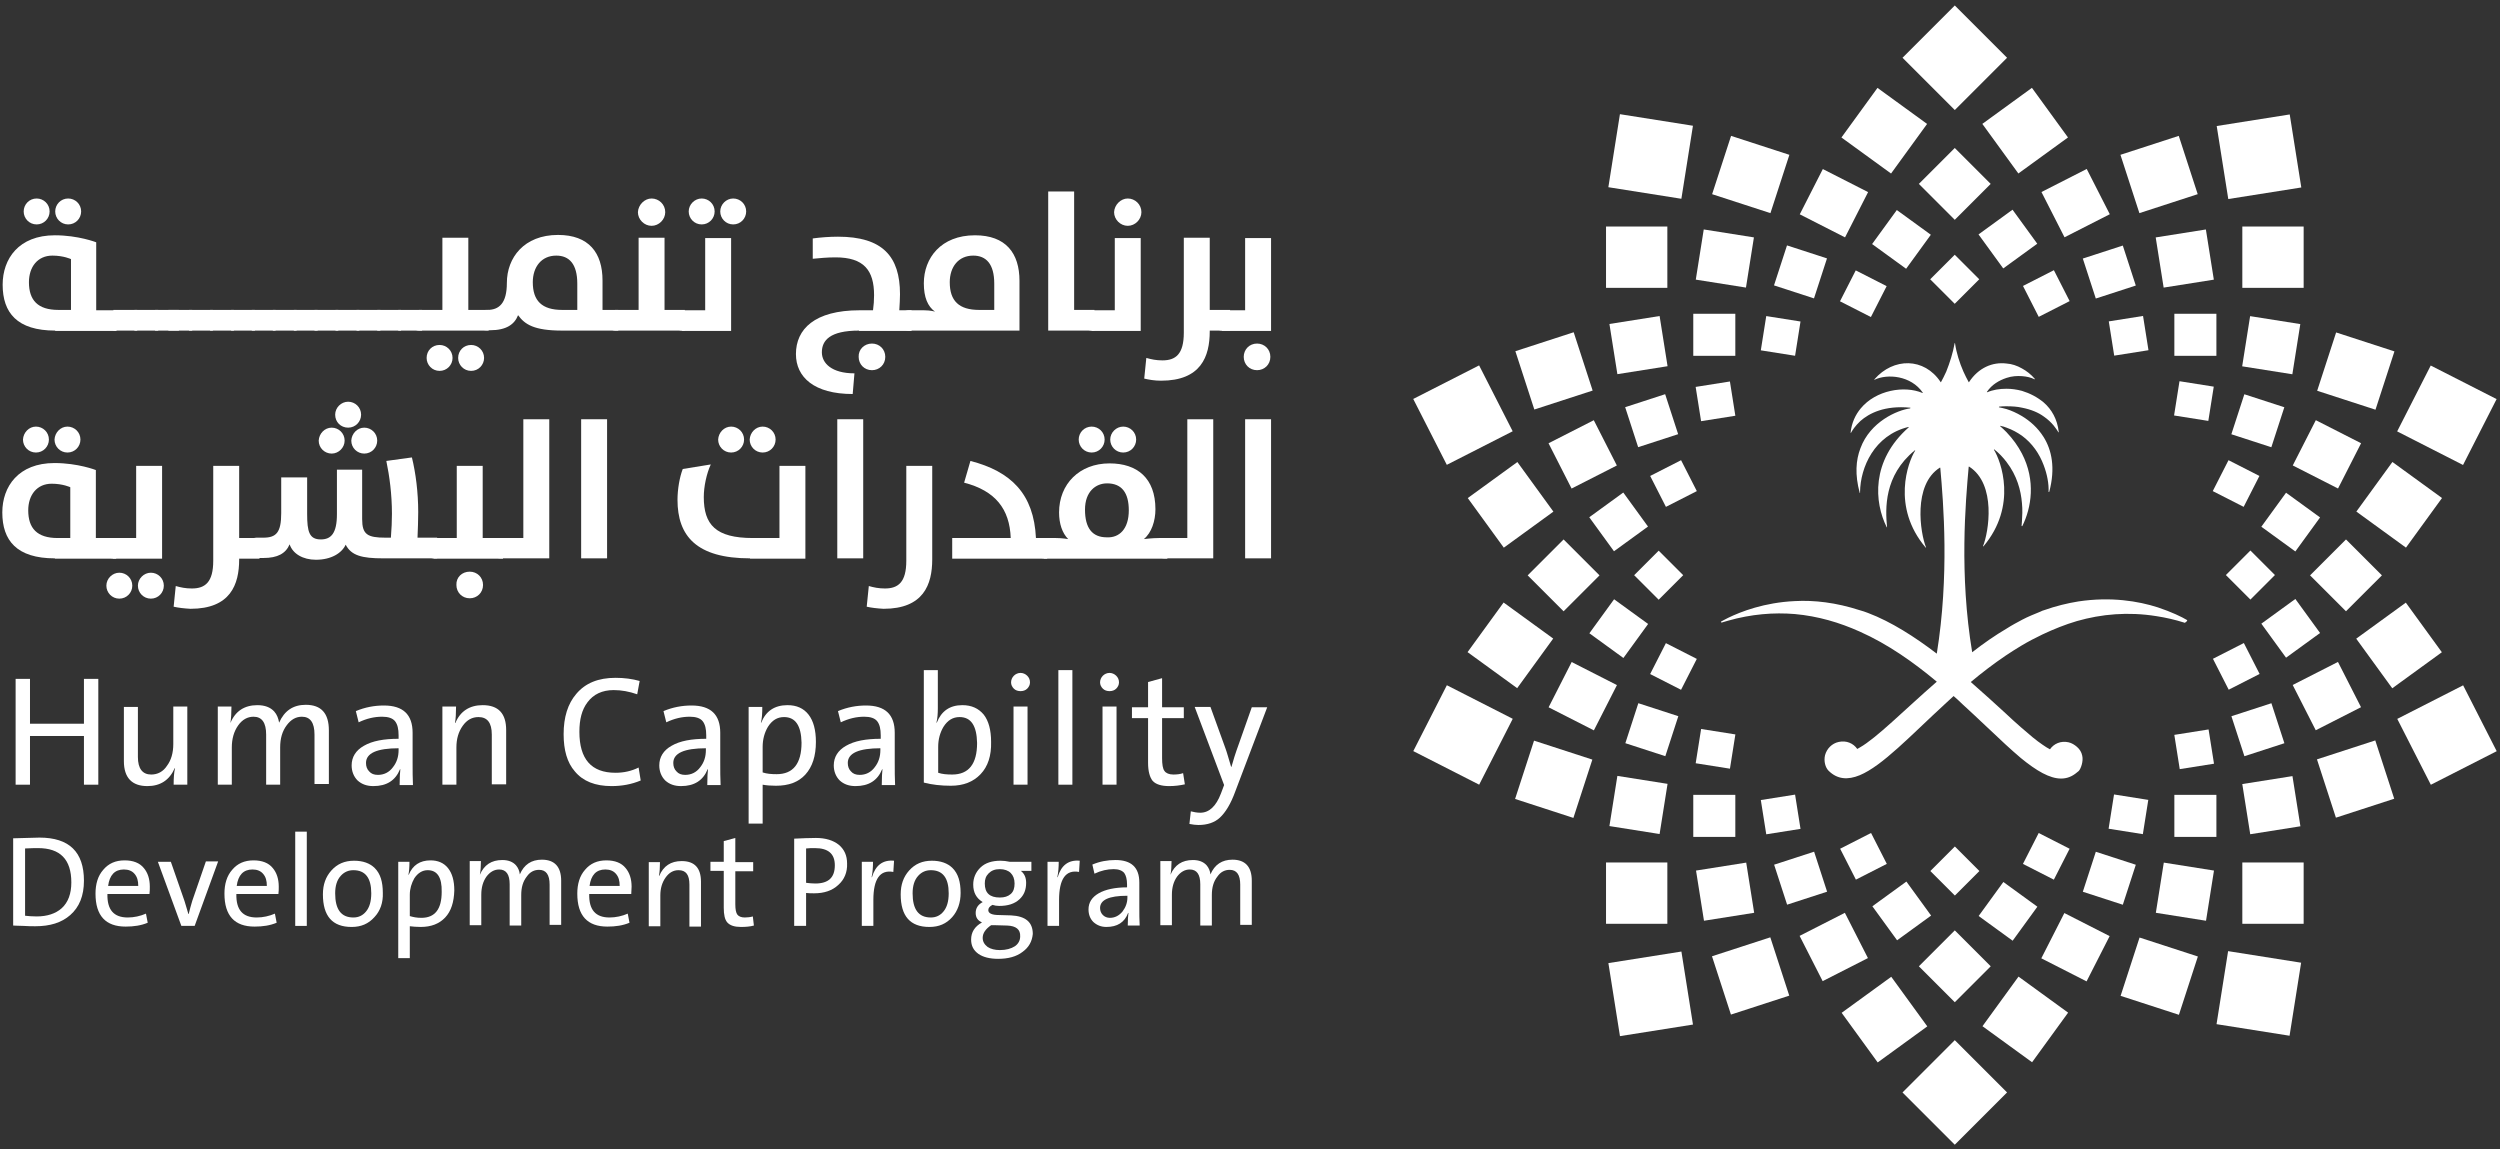 <svg xmlns="http://www.w3.org/2000/svg" width="409" height="188" viewBox="0 0 409 188" fill="none"><rect x="0" y="0" width="409" height="188" fill="#333333" stroke="none"/><path d="M357.788 101.434C356.928 100.918 355.266 100.115 353.03 99.37C349.82 98.338 345.349 97.593 340.018 98.396C338.241 98.682 336.349 99.141 334.4 99.829C334.228 99.886 333.999 99.944 333.827 100.058C332.853 100.459 331.821 100.861 330.846 101.377C329.986 101.835 329.127 102.294 328.324 102.81C326.375 103.956 324.483 105.275 322.649 106.708C320.528 93.982 321.56 82.173 322.076 76.384C322.076 76.326 322.133 76.326 322.133 76.326C326.662 79.192 325.343 87.103 324.426 89.339C324.426 89.396 324.483 89.396 324.483 89.396C330.101 82.746 327.35 75.409 326.203 73.575C326.203 73.517 326.26 73.517 326.26 73.517C327.063 74.148 327.751 74.893 328.267 75.581C329.986 77.817 330.617 80.224 330.789 82.288C330.904 83.377 330.846 84.466 330.789 85.326C330.789 85.555 330.732 85.785 330.732 86.014C330.732 86.071 330.732 86.071 330.789 86.071C330.789 86.071 330.789 86.071 330.846 86.071C332.337 83.09 333.082 78.619 330.789 74.205C330.158 73.001 329.356 71.855 328.267 70.709C327.923 70.365 327.636 70.078 327.235 69.734C327.178 69.677 327.235 69.62 327.292 69.677C327.636 69.734 327.98 69.849 328.267 69.963C329.241 70.307 330.044 70.766 330.789 71.282C332.509 72.543 333.655 74.263 334.343 76.097C334.916 77.587 335.203 79.135 335.146 80.454C335.146 80.511 335.203 80.511 335.26 80.454C336.292 76.556 335.662 73.632 334.343 71.511C333.369 69.963 332.107 68.874 330.789 68.072C329.929 67.556 329.012 67.155 328.267 66.925C327.808 66.811 327.407 66.696 327.063 66.639C327.006 66.639 327.006 66.581 327.063 66.524C327.464 66.467 327.866 66.467 328.267 66.467C329.184 66.467 330.044 66.524 330.789 66.696C332.279 66.983 333.483 67.499 334.343 68.129C335.776 69.104 336.464 70.25 336.751 70.709C336.751 70.766 336.865 70.709 336.808 70.651C336.579 68.588 335.662 66.983 334.343 65.836C333.311 64.976 332.107 64.346 330.789 63.944C329.929 63.715 329.069 63.6 328.267 63.6C327.12 63.6 326.031 63.773 325.114 64.174C325.057 64.174 325.057 64.116 325.057 64.116C325.859 62.913 327.063 62.225 328.267 61.824C329.127 61.537 329.986 61.48 330.789 61.537C331.592 61.594 332.279 61.766 332.853 62.053C332.91 62.053 332.91 61.995 332.91 61.995C332.279 61.25 331.534 60.677 330.789 60.276C329.986 59.817 329.127 59.531 328.267 59.473C325.974 59.187 323.681 60.161 322.133 62.511C322.133 62.511 322.076 62.569 322.076 62.511C321.789 61.995 321.503 61.422 321.216 60.792C320.585 59.359 320.07 57.754 319.84 56.148C319.84 56.091 319.783 56.091 319.783 56.148C319.496 57.754 318.98 59.359 318.407 60.792C318.121 61.422 317.834 61.995 317.547 62.511C317.547 62.569 317.49 62.511 317.49 62.511C314.796 58.441 309.751 58.499 306.656 62.053C306.599 62.11 306.656 62.167 306.713 62.11C308.777 61.136 312.618 61.422 314.567 64.231C314.567 64.288 314.567 64.288 314.509 64.288C311.528 63.027 306.885 63.83 304.42 66.811C303.56 67.842 302.93 69.161 302.758 70.766C302.758 70.823 302.815 70.823 302.815 70.823C302.987 70.479 303.503 69.677 304.363 68.874C305.796 67.613 308.318 66.295 312.503 66.696C312.56 66.696 312.56 66.753 312.503 66.811C310.382 67.097 305.968 68.989 304.363 73.346C303.618 75.294 303.446 77.645 304.248 80.626C304.248 80.683 304.306 80.683 304.306 80.626C304.306 80.568 304.306 80.511 304.306 80.454C304.363 76.498 306.599 71.225 312.216 69.849C312.274 69.849 312.274 69.906 312.274 69.906C306.025 75.409 306.656 82.231 308.662 86.243C308.662 86.3 308.777 86.243 308.72 86.243C308.433 83.205 308.204 77.817 313.248 73.689C313.305 73.632 313.363 73.689 313.305 73.747C312.159 75.581 309.407 82.918 315.025 89.568C315.082 89.625 315.14 89.568 315.082 89.511C314.165 87.218 312.904 79.307 317.375 76.498C317.375 76.498 317.433 76.498 317.433 76.556C317.949 82.345 318.923 94.154 316.859 106.937C313.248 104.185 309.407 101.721 305.624 100.287C305.165 100.115 304.707 99.944 304.248 99.829C300.35 98.568 296.796 98.166 293.644 98.338C288.656 98.568 284.816 100.058 282.695 101.09C282.293 101.319 281.892 101.491 281.606 101.663C281.491 101.721 281.548 101.892 281.72 101.835C282.064 101.721 282.351 101.663 282.695 101.549C286.535 100.459 290.204 100.173 293.644 100.459C297.427 100.803 300.924 101.835 304.248 103.326C308.892 105.389 313.076 108.37 316.859 111.523C311.528 116.166 307 120.752 304.248 122.3C304.134 122.357 303.962 122.472 303.847 122.529C303.216 121.612 302.07 121.096 300.809 121.382C299.72 121.612 298.86 122.472 298.573 123.561C298.344 124.535 298.631 125.567 299.147 126.083C300.58 127.516 302.299 127.631 304.248 126.828C307.974 125.28 312.56 120.351 318.178 115.192C318.636 114.733 319.152 114.332 319.611 113.873C320.07 114.274 320.585 114.733 321.044 115.192C323.624 117.542 325.974 119.835 328.095 121.784C328.955 122.586 329.815 123.331 330.617 124.019C331.878 125.051 333.082 125.911 334.171 126.484C336.349 127.631 338.184 127.745 339.789 126.37C339.903 126.312 339.961 126.198 340.075 126.14C340.419 125.796 340.878 124.535 340.649 123.618C340.534 123.045 340.247 122.586 339.789 122.185C339.388 121.841 338.929 121.554 338.413 121.44C337.152 121.153 336.005 121.669 335.375 122.586C335.031 122.414 334.572 122.128 334.171 121.841C333.139 121.153 331.993 120.179 330.617 118.975C329.815 118.287 328.955 117.484 328.095 116.682C326.375 115.077 324.426 113.357 322.42 111.58C324.197 110.09 326.146 108.599 328.095 107.281C328.955 106.708 329.757 106.192 330.617 105.676C331.764 104.988 332.967 104.357 334.171 103.784C336.005 102.924 337.84 102.179 339.789 101.606C343.801 100.459 348.158 100.058 352.801 100.803C354.292 101.033 355.839 101.377 357.444 101.892C357.788 101.663 357.903 101.491 357.788 101.434Z" fill="white"></path><path d="M319.802 170.171L311.25 178.724L319.802 187.276L328.355 178.724L319.802 170.171Z" fill="white"></path><path d="M250.968 121.169L247.868 130.709L257.408 133.81L260.509 124.27L250.968 121.169Z" fill="white"></path><path d="M278.732 37.537L277.431 45.747L285.64 47.048L286.941 38.838L278.732 37.537Z" fill="white"></path><path d="M383.804 88.251L377.927 94.128L383.804 100.005L389.681 94.128L383.804 88.251Z" fill="white"></path><path d="M378.868 68.742L375.095 76.147L382.501 79.92L386.274 72.514L378.868 68.742Z" fill="white"></path><path d="M285.68 141.123L277.47 142.424L278.771 150.633L286.981 149.333L285.68 141.123Z" fill="white"></path><path d="M360.882 37.541L352.673 38.842L353.973 47.051L362.183 45.751L360.882 37.541Z" fill="white"></path><path d="M301.821 149.337L294.415 153.109L298.188 160.515L305.594 156.742L301.821 149.337Z" fill="white"></path><path d="M319.801 24.209L313.924 30.086L319.801 35.963L325.678 30.086L319.801 24.209Z" fill="white"></path><path d="M310.319 34.362L306.275 39.927L311.84 43.97L315.884 38.405L310.319 34.362Z" fill="white"></path><path d="M327.748 144.293L323.705 149.858L329.27 153.902L333.313 148.337L327.748 144.293Z" fill="white"></path><path d="M272.419 64.49L265.877 66.615L268.002 73.158L274.545 71.032L272.419 64.49Z" fill="white"></path><path d="M371.601 115.048L365.059 117.174L367.185 123.716L373.727 121.591L371.601 115.048Z" fill="white"></path><path d="M264.066 98.039L260.023 103.604L265.588 107.647L269.631 102.082L264.066 98.039Z" fill="white"></path><path d="M402.968 112.118L392.192 117.61L397.684 128.387L408.461 122.895L402.968 112.118Z" fill="white"></path><path d="M275.078 155.672L263.132 157.564L265.025 169.511L276.971 167.618L275.078 155.672Z" fill="white"></path><path d="M374.599 18.723L362.653 20.616L364.546 32.563L376.492 30.67L374.599 18.723Z" fill="white"></path><path d="M245.989 98.573L240.092 106.688L248.208 112.585L254.104 104.469L245.989 98.573Z" fill="white"></path><path d="M298.215 27.657L294.442 35.062L301.848 38.835L305.621 31.429L298.215 27.657Z" fill="white"></path><path d="M260.744 68.747L253.339 72.519L257.111 79.925L264.517 76.153L260.744 68.747Z" fill="white"></path><path d="M319.805 152.209L313.927 158.086L319.805 163.963L325.682 158.086L319.805 152.209Z" fill="white"></path><path d="M367.175 64.501L365.049 71.043L371.592 73.168L373.717 66.626L367.175 64.501Z" fill="white"></path><path d="M283.899 130.038H277.02V136.917H283.899V130.038Z" fill="white"></path><path d="M241.982 59.778L231.205 65.27L236.698 76.047L247.475 70.555L241.982 59.778Z" fill="white"></path><path d="M236.707 112.104L231.214 122.881L241.991 128.373L247.484 117.596L236.707 112.104Z" fill="white"></path><path d="M283.203 22.229L280.103 31.769L289.643 34.869L292.743 25.329L283.203 22.229Z" fill="white"></path><path d="M350.032 153.381L346.931 162.921L356.471 166.022L359.572 156.482L350.032 153.381Z" fill="white"></path><path d="M388.595 121.132L379.055 124.232L382.155 133.772L391.695 130.672L388.595 121.132Z" fill="white"></path><path d="M393.592 98.591L385.476 104.487L391.373 112.603L399.488 106.706L393.592 98.591Z" fill="white"></path><path d="M382.19 54.389L379.089 63.929L388.629 67.029L391.73 57.489L382.19 54.389Z" fill="white"></path><path d="M376.877 37.06H366.845V47.091H376.877V37.06Z" fill="white"></path><path d="M289.621 153.346L280.081 156.446L283.181 165.986L292.721 162.886L289.621 153.346Z" fill="white"></path><path d="M330.229 159.772L324.332 167.888L332.448 173.784L338.344 165.669L330.229 159.772Z" fill="white"></path><path d="M257.125 108.308L253.352 115.714L260.758 119.487L264.531 112.081L257.125 108.308Z" fill="white"></path><path d="M283.899 51.333H277.02V58.212H283.899V51.333Z" fill="white"></path><path d="M265.569 80.579L260.004 84.622L264.047 90.187L269.612 86.144L265.569 80.579Z" fill="white"></path><path d="M347.29 40.172L340.748 42.298L342.873 48.84L349.416 46.715L347.29 40.172Z" fill="white"></path><path d="M329.25 34.306L323.685 38.35L327.729 43.915L333.294 39.871L329.25 34.306Z" fill="white"></path><path d="M361.323 119.336L355.718 120.225L356.606 125.83L362.211 124.942L361.323 119.336Z" fill="white"></path><path d="M368.167 90.065L364.154 94.078L368.167 98.091L372.18 94.078L368.167 90.065Z" fill="white"></path><path d="M397.667 59.8L392.175 70.577L402.952 76.07L408.444 65.293L397.667 59.8Z" fill="white"></path><path d="M376.877 141.101H366.845V151.132H376.877V141.101Z" fill="white"></path><path d="M257.455 54.356L247.915 57.457L251.016 66.997L260.556 63.896L257.455 54.356Z" fill="white"></path><path d="M356.444 22.226L346.904 25.327L350.004 34.867L359.544 31.766L356.444 22.226Z" fill="white"></path><path d="M307.156 14.378L301.259 22.493L309.375 28.39L315.272 20.274L307.156 14.378Z" fill="white"></path><path d="M382.49 108.291L375.084 112.063L378.857 119.469L386.263 115.697L382.49 108.291Z" fill="white"></path><path d="M255.803 88.254L249.926 94.131L255.803 100.008L261.681 94.131L255.803 88.254Z" fill="white"></path><path d="M375.519 97.991L369.954 102.034L373.997 107.599L379.562 103.556L375.519 97.991Z" fill="white"></path><path d="M296.788 139.337L290.246 141.463L292.371 148.005L298.914 145.88L296.788 139.337Z" fill="white"></path><path d="M319.816 138.485L315.803 142.498L319.816 146.511L323.829 142.498L319.816 138.485Z" fill="white"></path><path d="M288.958 51.71L288.069 57.315L293.675 58.204L294.563 52.598L288.958 51.71Z" fill="white"></path><path d="M272.54 105.218L269.963 110.274L275.02 112.851L277.597 107.795L272.54 105.218Z" fill="white"></path><path d="M272.778 37.06H262.746V47.091H272.778V37.06Z" fill="white"></path><path d="M332.424 14.371L324.309 20.268L330.205 28.383L338.321 22.487L332.424 14.371Z" fill="white"></path><path d="M337.73 149.375L333.958 156.781L341.363 160.554L345.136 153.148L337.73 149.375Z" fill="white"></path><path d="M264.602 126.937L263.301 135.146L271.51 136.447L272.811 128.238L264.602 126.937Z" fill="white"></path><path d="M368.12 51.72L366.819 59.93L375.029 61.23L376.33 53.021L368.12 51.72Z" fill="white"></path><path d="M362.603 130.038H355.725V136.917H362.603V130.038Z" fill="white"></path><path d="M373.998 80.609L369.954 86.174L375.519 90.217L379.563 84.652L373.998 80.609Z" fill="white"></path><path d="M311.885 144.222L306.32 148.266L310.363 153.831L315.928 149.787L311.885 144.222Z" fill="white"></path><path d="M303.6 44.236L301.023 49.292L306.079 51.869L308.656 46.813L303.6 44.236Z" fill="white"></path><path d="M333.531 136.279L330.953 141.336L336.01 143.913L338.587 138.857L333.531 136.279Z" fill="white"></path><path d="M345.855 129.974L344.967 135.579L350.572 136.467L351.46 130.862L345.855 129.974Z" fill="white"></path><path d="M275.024 75.289L269.968 77.866L272.545 82.923L277.601 80.346L275.024 75.289Z" fill="white"></path><path d="M367.095 105.201L362.038 107.778L364.615 112.835L369.672 110.258L367.095 105.201Z" fill="white"></path><path d="M278.303 119.263L277.414 124.868L283.02 125.756L283.908 120.151L278.303 119.263Z" fill="white"></path><path d="M350.602 51.69L344.997 52.578L345.885 58.183L351.49 57.295L350.602 51.69Z" fill="white"></path><path d="M306.104 136.275L301.048 138.852L303.625 143.908L308.682 141.331L306.104 136.275Z" fill="white"></path><path d="M265.02 18.68L263.127 30.627L275.073 32.52L276.966 20.573L265.02 18.68Z" fill="white"></path><path d="M364.518 155.606L362.625 167.553L374.572 169.446L376.465 157.499L364.518 155.606Z" fill="white"></path><path d="M319.804 0.897L311.251 9.449L319.804 18.002L328.356 9.449L319.804 0.897Z" fill="white"></path><path d="M248.241 75.587L240.125 81.483L246.022 89.599L254.137 83.702L248.241 75.587Z" fill="white"></path><path d="M391.397 75.58L385.5 83.695L393.616 89.592L399.512 81.476L391.397 75.58Z" fill="white"></path><path d="M272.778 141.101H262.746V151.132H272.778V141.101Z" fill="white"></path><path d="M309.409 159.801L301.293 165.697L307.19 173.813L315.305 167.916L309.409 159.801Z" fill="white"></path><path d="M353.997 141.123L352.696 149.333L360.906 150.634L362.207 142.424L353.997 141.123Z" fill="white"></path><path d="M271.512 51.702L263.302 53.003L264.603 61.213L272.813 59.912L271.512 51.702Z" fill="white"></path><path d="M375.046 126.971L366.837 128.271L368.137 136.481L376.347 135.18L375.046 126.971Z" fill="white"></path><path d="M341.389 27.642L333.983 31.415L337.756 38.821L345.162 35.048L341.389 27.642Z" fill="white"></path><path d="M292.353 40.148L290.227 46.69L296.769 48.816L298.895 42.274L292.353 40.148Z" fill="white"></path><path d="M342.877 139.348L340.751 145.891L347.294 148.016L349.419 141.474L342.877 139.348Z" fill="white"></path><path d="M268.032 115.044L265.906 121.586L272.448 123.711L274.574 117.169L268.032 115.044Z" fill="white"></path><path d="M362.603 51.333H355.725V58.212H362.603V51.333Z" fill="white"></path><path d="M319.793 41.677L315.78 45.69L319.793 49.702L323.806 45.69L319.793 41.677Z" fill="white"></path><path d="M283.015 62.411L277.409 63.299L278.297 68.904L283.903 68.016L283.015 62.411Z" fill="white"></path><path d="M271.359 90.089L267.346 94.102L271.359 98.114L275.372 94.102L271.359 90.089Z" fill="white"></path><path d="M364.584 75.287L362.007 80.344L367.063 82.921L369.64 77.864L364.584 75.287Z" fill="white"></path><path d="M356.565 62.367L355.677 67.972L361.282 68.86L362.17 63.255L356.565 62.367Z" fill="white"></path><path d="M293.676 129.999L288.071 130.887L288.959 136.492L294.564 135.604L293.676 129.999Z" fill="white"></path><path d="M336.016 44.204L330.96 46.781L333.537 51.838L338.593 49.261L336.016 44.204Z" fill="white"></path><path d="M9.033 54.084C2.785 54.084 0.434 51.161 0.434 46.575C0.434 42.333 3.071 38.493 8.976 38.493C12.816 38.493 15.74 39.639 15.74 39.639V50.76H19.064V54.142H9.033V54.084ZM5.995 32.474C7.141 32.474 8.116 33.391 8.116 34.595C8.116 35.741 7.199 36.716 5.995 36.716C4.791 36.716 3.874 35.741 3.874 34.595C3.874 33.448 4.791 32.474 5.995 32.474ZM11.613 42.391C11.613 42.391 10.409 41.817 8.574 41.817C6.167 41.817 4.734 43.652 4.734 46.174C4.734 49.097 6.167 50.702 9.549 50.702H11.613V42.391ZM11.154 32.474C12.3 32.474 13.275 33.391 13.275 34.595C13.275 35.741 12.358 36.716 11.154 36.716C9.95 36.716 9.033 35.741 9.033 34.595C9.033 33.448 9.95 32.474 11.154 32.474Z" fill="white"></path><path d="M18.549 50.703H22.447V54.085H18.549V50.703Z" fill="white"></path><path d="M21.988 50.703H25.886V54.085H21.988V50.703Z" fill="white"></path><path d="M25.37 50.703H29.268V54.085H25.37V50.703Z" fill="white"></path><path d="M27.549 50.703H31.447V54.085H27.549V50.703Z" fill="white"></path><path d="M30.93 50.703H34.828V54.085H30.93V50.703Z" fill="white"></path><path d="M34.37 50.703H38.268V54.085H34.37V50.703Z" fill="white"></path><path d="M37.809 50.703H41.707V54.085H37.809V50.703Z" fill="white"></path><path d="M41.192 50.703H45.09V54.085H41.192V50.703Z" fill="white"></path><path d="M44.631 50.703H48.529V54.085H44.631V50.703Z" fill="white"></path><path d="M48.07 50.703H51.968V54.085H48.07V50.703Z" fill="white"></path><path d="M51.452 50.703H55.35V54.085H51.452V50.703Z" fill="white"></path><path d="M54.892 50.703H58.79V54.085H54.892V50.703Z" fill="white"></path><path d="M58.331 50.703H62.229V54.085H58.331V50.703Z" fill="white"></path><path d="M61.713 50.703H65.611V54.085H61.713V50.703Z" fill="white"></path><path d="M65.153 50.703H69.05V54.085H65.153V50.703Z" fill="white"></path><path d="M66.643 52.365C66.643 51.391 67.961 50.703 68.592 50.703H72.375V38.895H76.617V50.703H79.942V54.085H68.534C67.904 54.085 66.643 53.397 66.643 52.365ZM71.916 56.435C73.063 56.435 74.037 57.353 74.037 58.556C74.037 59.703 73.12 60.677 71.916 60.677C70.713 60.677 69.795 59.703 69.795 58.556C69.795 57.353 70.713 56.435 71.916 56.435ZM77.075 56.435C78.222 56.435 79.196 57.353 79.196 58.556C79.196 59.703 78.279 60.677 77.075 60.677C75.872 60.677 74.954 59.703 74.954 58.556C74.954 57.353 75.872 56.435 77.075 56.435Z" fill="white"></path><path d="M84.757 51.563C84.184 53.053 82.865 54.028 80.171 54.028H79.483C78.853 54.028 77.534 53.397 77.534 52.365C77.534 51.391 78.853 50.703 79.483 50.703H79.713C81.662 50.703 82.923 49.614 82.923 46.289C82.923 42.162 85.732 38.435 91.292 38.435C96.336 38.435 98.572 41.359 98.572 45.888V50.703H101.152V54.085H91.98C87.337 54.085 85.846 53.053 84.757 51.563ZM94.445 46.404C94.445 43.193 93.126 41.818 91.005 41.818C88.598 41.818 87.165 43.652 87.165 46.174C87.165 49.212 88.655 50.703 91.98 50.703H94.445V46.404Z" fill="white"></path><path d="M98.744 52.365C98.744 51.39 100.062 50.702 100.693 50.702H104.476V38.894H108.718V50.702H112.043V54.084H100.636C100.062 54.084 98.744 53.397 98.744 52.365ZM106.597 32.474C107.801 32.474 108.833 33.448 108.833 34.709C108.833 35.913 107.801 36.945 106.597 36.945C105.393 36.945 104.362 35.913 104.362 34.709C104.419 33.505 105.451 32.474 106.597 32.474Z" fill="white"></path><path d="M111.584 54.084C110.954 54.084 109.635 53.454 109.635 52.422C109.635 51.448 110.954 50.76 111.584 50.76H115.368V38.951H119.61V54.142H111.584V54.084ZM114.794 32.474C115.941 32.474 116.915 33.391 116.915 34.595C116.915 35.741 115.998 36.716 114.794 36.716C113.591 36.716 112.673 35.741 112.673 34.595C112.673 33.448 113.648 32.474 114.794 32.474ZM119.953 32.474C121.1 32.474 122.074 33.391 122.074 34.595C122.074 35.741 121.157 36.716 119.953 36.716C118.75 36.716 117.832 35.741 117.832 34.595C117.832 33.448 118.807 32.474 119.953 32.474Z" fill="white"></path><path d="M140.533 54.085C135.775 54.085 134.457 55.69 134.457 57.639C134.457 59.416 136.062 61.079 139.788 61.079L139.501 64.461C133.196 64.461 130.215 61.709 130.215 57.926C130.215 53.856 133.253 50.761 140.648 50.761H142.826C142.941 49.958 142.998 49.098 142.998 48.296C142.998 44.226 141.335 42.105 136.692 42.105C135.374 42.105 134.17 42.219 132.966 42.334V39.009C134.227 38.837 135.718 38.723 137.094 38.723C144.374 38.723 147.24 41.933 147.24 48.124C147.24 48.926 147.182 49.786 147.125 50.761H149.131V54.143H140.533V54.085ZM142.654 56.206C143.858 56.206 144.832 57.123 144.832 58.385C144.832 59.646 143.858 60.563 142.654 60.563C141.393 60.563 140.476 59.588 140.476 58.385C140.418 57.181 141.393 56.206 142.654 56.206Z" fill="white"></path><path d="M148.673 54.085C148.042 54.085 146.724 53.455 146.724 52.423C146.724 51.448 148.042 50.76 148.673 50.76H151.138C152.284 50.76 152.972 50.99 152.972 50.99C151.768 50.13 151.138 48.639 151.138 46.346C151.138 42.219 153.947 38.493 159.507 38.493C164.551 38.493 166.787 41.417 166.787 45.945V54.085H148.673ZM162.66 46.404C162.66 43.194 161.341 41.818 159.22 41.818C156.813 41.818 155.38 43.652 155.38 46.175C155.38 49.213 156.87 50.703 160.195 50.703H162.66V46.404Z" fill="white"></path><path d="M171.487 31.327H175.729V50.702H179.054V54.084H171.487V31.327Z" fill="white"></path><path d="M178.595 54.084C177.965 54.084 176.646 53.454 176.646 52.422C176.646 51.448 177.908 50.76 178.595 50.76H182.379V38.951H186.621V54.142H178.595V54.084ZM184.5 32.474C185.704 32.474 186.735 33.448 186.735 34.709C186.735 35.913 185.704 36.945 184.5 36.945C183.296 36.945 182.264 35.913 182.264 34.709C182.321 33.505 183.353 32.474 184.5 32.474Z" fill="white"></path><path d="M187.194 61.938L187.538 58.556C188.341 58.786 189.143 58.958 190.175 58.958C192.353 58.958 193.672 57.926 193.672 54.429V38.895H197.914V50.703H201.238V54.085H197.914V54.2C197.914 58.327 196.481 62.282 189.946 62.282C188.857 62.282 187.939 62.111 187.194 61.938Z" fill="white"></path><path d="M199.92 54.084C199.289 54.084 197.971 53.454 197.971 52.422C197.971 51.448 199.232 50.76 199.92 50.76H203.703V38.951H207.945V54.142H199.92V54.084ZM205.652 56.206C206.856 56.206 207.831 57.123 207.831 58.384C207.831 59.645 206.856 60.562 205.652 60.562C204.391 60.562 203.474 59.588 203.474 58.384C203.474 57.18 204.391 56.206 205.652 56.206Z" fill="white"></path><path d="M8.976 91.346C2.727 91.346 0.377 88.422 0.377 83.836C0.377 79.594 3.014 75.754 8.918 75.754C12.759 75.754 15.682 76.9 15.682 76.9V88.021H19.007V91.403H8.976V91.346ZM5.88 69.792C7.027 69.792 8.001 70.709 8.001 71.913C8.001 73.059 7.084 74.034 5.88 74.034C4.676 74.034 3.759 73.059 3.759 71.913C3.817 70.766 4.734 69.792 5.88 69.792ZM11.498 79.709C11.498 79.709 10.294 79.136 8.46 79.136C6.052 79.136 4.619 80.97 4.619 83.492C4.619 86.416 6.052 88.021 9.434 88.021H11.498V79.709ZM11.039 69.792C12.186 69.792 13.16 70.709 13.16 71.913C13.16 73.059 12.243 74.034 11.039 74.034C9.835 74.034 8.918 73.059 8.918 71.913C8.976 70.766 9.893 69.792 11.039 69.792Z" fill="white"></path><path d="M18.492 91.345C17.861 91.345 16.543 90.715 16.543 89.683C16.543 88.708 17.861 88.02 18.492 88.02H22.275V76.212H26.517V91.403H18.492V91.345ZM19.523 93.695C20.67 93.695 21.644 94.613 21.644 95.817C21.644 96.963 20.727 97.938 19.523 97.938C18.32 97.938 17.402 96.963 17.402 95.817C17.402 94.67 18.377 93.695 19.523 93.695ZM24.683 93.695C25.829 93.695 26.803 94.613 26.803 95.817C26.803 96.963 25.886 97.938 24.683 97.938C23.479 97.938 22.562 96.963 22.562 95.817C22.562 94.67 23.536 93.695 24.683 93.695Z" fill="white"></path><path d="M28.408 99.256L28.752 95.874C29.555 96.103 30.357 96.275 31.389 96.275C33.568 96.275 34.886 95.243 34.886 91.746V76.212H39.128V88.02H42.453V91.403H39.128V91.517C39.128 95.644 37.695 99.6 31.16 99.6C30.128 99.543 29.154 99.428 28.408 99.256Z" fill="white"></path><path d="M56.554 89.11C55.923 90.485 54.204 91.575 51.681 91.575C49.561 91.575 47.898 90.6 47.382 89.052C46.752 90.543 45.433 91.288 43.083 91.288H41.937C41.306 91.288 39.987 90.657 39.987 89.626C39.987 88.651 41.306 87.963 41.937 87.963H43.083C45.204 87.963 46.007 87.103 46.007 83.951V78.103H50.248V84.065C50.248 86.989 50.592 88.25 52.484 88.25C54.146 88.25 55.121 87.275 55.121 84.123V76.842H59.248V84.925C59.248 87.447 60.108 87.963 63.089 87.963H63.949C64.063 86.645 64.121 85.097 64.121 84.065C64.121 80.855 63.719 77.874 63.203 75.409L67.388 74.836C68.019 77.416 68.42 80.568 68.42 83.778C68.42 85.097 68.363 86.53 68.305 87.963H71.515V91.345H62.688C59.191 91.345 57.471 90.887 56.554 89.11ZM54.261 69.964C55.407 69.964 56.382 70.881 56.382 72.085C56.382 73.231 55.407 74.206 54.261 74.206C53.115 74.206 52.14 73.288 52.14 72.085C52.197 70.938 53.115 69.964 54.261 69.964ZM56.955 65.722C58.102 65.722 59.076 66.639 59.076 67.843C59.076 68.989 58.159 69.964 56.955 69.964C55.752 69.964 54.834 69.046 54.834 67.843C54.834 66.696 55.809 65.722 56.955 65.722ZM59.592 69.964C60.739 69.964 61.713 70.881 61.713 72.085C61.713 73.231 60.796 74.206 59.592 74.206C58.446 74.206 57.471 73.288 57.471 72.085C57.529 70.938 58.446 69.964 59.592 69.964Z" fill="white"></path><path d="M70.942 91.345C70.312 91.345 68.993 90.715 68.993 89.683C68.993 88.708 70.312 88.02 70.942 88.02H74.726V76.212H78.968V88.02H82.292V91.403H70.942V91.345ZM76.847 93.524C78.05 93.524 79.025 94.441 79.025 95.702C79.025 96.963 78.05 97.88 76.847 97.88C75.586 97.88 74.668 96.906 74.668 95.702C74.611 94.441 75.586 93.524 76.847 93.524Z" fill="white"></path><path d="M81.834 91.345C81.203 91.345 79.885 90.715 79.885 89.683C79.885 88.708 81.203 88.02 81.834 88.02H85.617V68.588H89.859V91.345H81.834Z" fill="white"></path><path d="M95.076 68.588H99.318V91.345H95.076V68.588Z" fill="white"></path><path d="M122.705 91.346C113.935 91.346 110.839 87.677 110.839 81.773C110.839 80.053 111.183 78.047 111.699 76.728L116.285 75.983C115.597 77.473 115.139 79.594 115.139 81.314C115.139 85.843 117.088 88.021 123.164 88.021H127.52V76.212H131.762V91.403H122.705V91.346ZM119.61 69.792C120.756 69.792 121.731 70.709 121.731 71.913C121.731 73.059 120.814 74.034 119.61 74.034C118.406 74.034 117.489 73.059 117.489 71.913C117.546 70.766 118.463 69.792 119.61 69.792ZM124.769 69.792C125.915 69.792 126.89 70.709 126.89 71.913C126.89 73.059 125.973 74.034 124.769 74.034C123.565 74.034 122.648 73.059 122.648 71.913C122.705 70.766 123.622 69.792 124.769 69.792Z" fill="white"></path><path d="M136.979 68.588H141.221V91.345H136.979V68.588Z" fill="white"></path><path d="M141.794 99.256L142.138 95.874C142.94 96.103 143.743 96.275 144.775 96.275C146.953 96.275 148.271 95.243 148.271 91.746V76.212H152.513V91.517C152.513 95.644 151.08 99.6 144.545 99.6C143.514 99.543 142.539 99.428 141.794 99.256Z" fill="white"></path><path d="M155.781 88.021H165.354C165.182 83.263 162.831 80.283 157.73 78.964L158.761 75.41C165.411 77.13 169.137 80.799 169.481 88.021H171.315V91.403H155.781V88.021Z" fill="white"></path><path d="M170.8 91.346C170.169 91.346 168.851 90.715 168.851 89.683C168.851 88.709 170.112 88.021 170.8 88.021H172.749C173.723 88.021 174.755 88.193 174.755 88.193C173.78 87.218 173.264 85.671 173.264 83.836C173.264 79.193 176.589 75.811 181.519 75.811C186.048 75.811 189.028 78.219 189.028 83.32C189.028 85.212 188.398 87.161 187.137 88.193C187.137 88.193 188.512 88.021 189.602 88.021H190.977V91.403H170.8V91.346ZM178.596 69.792C179.742 69.792 180.717 70.709 180.717 71.913C180.717 73.059 179.799 74.034 178.596 74.034C177.392 74.034 176.475 73.059 176.475 71.913C176.475 70.766 177.392 69.792 178.596 69.792ZM184.672 83.492C184.672 80.626 183.525 79.078 181.118 79.078C179.283 79.078 177.506 80.397 177.506 83.378C177.506 86.416 178.71 87.906 181.06 87.906C183.124 88.021 184.672 86.53 184.672 83.492ZM183.755 69.792C184.901 69.792 185.876 70.709 185.876 71.913C185.876 73.059 184.958 74.034 183.755 74.034C182.551 74.034 181.634 73.059 181.634 71.913C181.634 70.766 182.608 69.792 183.755 69.792Z" fill="white"></path><path d="M190.461 91.345C189.831 91.345 188.512 90.715 188.512 89.683C188.512 88.708 189.774 88.02 190.461 88.02H194.245V68.588H198.487V91.345H190.461Z" fill="white"></path><path d="M203.703 68.588H207.945V91.345H203.703V68.588Z" fill="white"></path><path d="M13.733 128.375V120.407H4.906V128.375H2.555V111.063H4.906V118.401H13.733V111.063H16.084V128.375H13.733Z" fill="white"></path><path d="M28.408 128.376C28.408 127.287 28.465 126.37 28.637 125.682H28.58C27.72 127.631 26.23 128.605 24.109 128.605C21.587 128.605 20.268 127.229 20.268 124.535V115.65H22.561V123.847C22.561 125.739 23.306 126.714 24.739 126.714C25.771 126.714 26.688 126.255 27.319 125.28C28.007 124.363 28.351 123.159 28.351 121.726V115.593H30.644V128.376H28.408Z" fill="white"></path><path d="M51.452 128.376V120.179C51.452 118.23 50.764 117.256 49.389 117.256C48.414 117.256 47.612 117.714 46.924 118.631C46.179 119.606 45.835 120.81 45.835 122.3V128.376H43.542V120.179C43.542 118.23 42.854 117.256 41.478 117.256C40.504 117.256 39.644 117.714 38.956 118.689C38.268 119.663 37.924 120.867 37.924 122.3V128.376H35.631V115.593H37.867C37.867 116.682 37.809 117.542 37.695 118.287C38.497 116.338 39.988 115.364 42.109 115.364C43.312 115.364 44.23 115.708 44.86 116.396C45.319 116.912 45.548 117.542 45.663 118.23C46.523 116.281 47.956 115.307 50.019 115.307C52.541 115.307 53.803 116.682 53.803 119.491V128.262H51.452V128.376Z" fill="white"></path><path d="M65.381 128.375C65.381 127.171 65.439 126.311 65.496 125.853H65.439C64.693 127.687 63.26 128.604 61.082 128.604C60.05 128.604 59.19 128.318 58.502 127.687C57.872 127.057 57.528 126.197 57.528 125.222C57.528 123.846 58.216 122.757 59.534 122.012C60.91 121.21 62.802 120.866 65.209 120.866V120.292C65.209 119.261 65.037 118.515 64.636 117.999C64.235 117.484 63.49 117.254 62.515 117.254C61.254 117.254 59.993 117.541 58.675 118.171L58.216 116.337C59.706 115.707 61.254 115.42 62.802 115.42C65.954 115.42 67.502 116.91 67.502 119.891V124.764C67.502 126.082 67.502 127.343 67.56 128.432H65.381V128.375ZM65.267 122.413C61.655 122.413 59.878 123.216 59.878 124.821C59.878 125.394 60.05 125.853 60.394 126.197C60.738 126.598 61.197 126.77 61.827 126.77C62.802 126.77 63.662 126.369 64.292 125.509C64.923 124.706 65.209 123.789 65.209 122.7V122.413H65.267Z" fill="white"></path><path d="M80.458 128.376V120.178C80.458 118.229 79.713 117.312 78.279 117.312C77.248 117.312 76.388 117.771 75.7 118.745C75.012 119.72 74.668 120.866 74.668 122.299V128.376H72.375V115.593H74.611C74.611 116.682 74.553 117.599 74.439 118.287H74.496C75.299 116.338 76.847 115.363 78.967 115.363C81.547 115.363 82.808 116.739 82.808 119.433V128.318H80.458V128.376Z" fill="white"></path><path d="M104.82 127.687C103.33 128.318 101.725 128.605 100.062 128.605C97.368 128.605 95.362 127.802 94.043 126.197C92.782 124.764 92.209 122.7 92.209 120.121C92.209 117.312 92.897 115.134 94.272 113.528C95.763 111.751 97.884 110.892 100.693 110.892C102.126 110.892 103.444 111.064 104.648 111.408L104.247 113.586C102.928 113.127 101.667 112.898 100.406 112.898C98.514 112.898 97.081 113.586 96.107 114.904C95.19 116.108 94.788 117.713 94.788 119.719C94.788 124.191 96.737 126.426 100.693 126.426C102.068 126.426 103.33 126.14 104.476 125.566L104.82 127.687Z" fill="white"></path><path d="M115.712 128.375C115.712 127.171 115.769 126.311 115.826 125.853H115.769C115.024 127.687 113.591 128.604 111.412 128.604C110.381 128.604 109.521 128.318 108.833 127.687C108.202 127.057 107.858 126.197 107.858 125.222C107.858 123.846 108.546 122.757 109.865 122.012C111.24 121.21 113.132 120.866 115.54 120.866V120.292C115.54 119.261 115.368 118.515 114.966 117.999C114.565 117.484 113.82 117.254 112.846 117.254C111.584 117.254 110.323 117.541 109.005 118.171L108.546 116.337C110.037 115.707 111.584 115.42 113.132 115.42C116.285 115.42 117.833 116.91 117.833 119.891V124.764C117.833 126.082 117.833 127.343 117.89 128.432H115.712V128.375ZM115.54 122.413C111.928 122.413 110.151 123.216 110.151 124.821C110.151 125.394 110.323 125.853 110.667 126.197C111.011 126.598 111.47 126.77 112.1 126.77C113.075 126.77 113.935 126.369 114.565 125.509C115.196 124.706 115.482 123.789 115.482 122.7V122.413H115.54Z" fill="white"></path><path d="M131.762 126.713C130.616 127.974 129.011 128.548 126.947 128.548C126.087 128.548 125.4 128.49 124.769 128.376V134.739H122.476V115.65H124.712C124.712 116.739 124.654 117.599 124.482 118.229H124.54C125.285 116.338 126.718 115.363 128.839 115.363C130.329 115.363 131.476 115.879 132.278 116.911C133.081 117.943 133.482 119.433 133.482 121.382C133.482 123.675 132.909 125.452 131.762 126.713ZM128.266 117.312C127.177 117.312 126.317 117.828 125.629 118.917C125.056 119.892 124.769 120.981 124.769 122.185V126.369C125.457 126.599 126.202 126.656 127.062 126.656C129.756 126.656 131.132 124.936 131.132 121.497C131.075 118.745 130.157 117.312 128.266 117.312Z" fill="white"></path><path d="M144.259 128.375C144.259 127.171 144.316 126.311 144.373 125.853H144.316C143.571 127.687 142.138 128.604 139.959 128.604C138.927 128.604 138.068 128.318 137.38 127.687C136.749 127.057 136.405 126.197 136.405 125.222C136.405 123.846 137.093 122.757 138.412 122.012C139.787 121.21 141.679 120.866 144.087 120.866V120.292C144.087 119.261 143.915 118.515 143.513 117.999C143.112 117.484 142.367 117.254 141.392 117.254C140.131 117.254 138.87 117.541 137.552 118.171L137.093 116.337C138.584 115.707 140.131 115.42 141.679 115.42C144.832 115.42 146.379 116.91 146.379 119.891V124.764C146.379 126.082 146.379 127.343 146.437 128.432H144.259V128.375ZM144.087 122.413C140.475 122.413 138.698 123.216 138.698 124.821C138.698 125.394 138.87 125.853 139.214 126.197C139.558 126.598 140.017 126.77 140.647 126.77C141.622 126.77 142.481 126.369 143.112 125.509C143.743 124.706 144.029 123.789 144.029 122.7V122.413H144.087Z" fill="white"></path><path d="M160.424 126.656C159.22 127.917 157.615 128.548 155.551 128.548C153.946 128.548 152.456 128.376 151.137 128.032V109.631H153.43V115.822C153.43 116.739 153.373 117.541 153.201 118.229H153.258C154.004 116.338 155.379 115.363 157.443 115.363C158.933 115.363 160.08 115.879 160.94 116.911C161.742 117.943 162.144 119.433 162.144 121.382C162.201 123.618 161.628 125.395 160.424 126.656ZM156.984 117.312C155.895 117.312 155.035 117.828 154.348 118.917C153.774 119.892 153.488 120.981 153.488 122.185V126.427C154.176 126.656 154.921 126.713 155.781 126.713C158.475 126.713 159.851 124.994 159.851 121.554C159.793 118.745 158.876 117.312 156.984 117.312Z" fill="white"></path><path d="M168.048 112.668C167.761 112.955 167.36 113.07 166.958 113.07C166.557 113.07 166.156 112.955 165.869 112.668C165.583 112.382 165.411 112.038 165.411 111.637C165.411 111.235 165.583 110.834 165.869 110.547C166.156 110.261 166.557 110.089 166.958 110.089C167.36 110.089 167.761 110.261 168.048 110.547C168.334 110.834 168.506 111.178 168.506 111.637C168.506 112.038 168.334 112.382 168.048 112.668ZM165.812 128.375V115.592H168.105V128.375H165.812Z" fill="white"></path><path d="M173.149 128.376V109.631H175.442V128.376H173.149Z" fill="white"></path><path d="M182.608 112.668C182.321 112.955 181.92 113.07 181.519 113.07C181.118 113.07 180.716 112.955 180.43 112.668C180.143 112.382 179.971 112.038 179.971 111.637C179.971 111.235 180.143 110.834 180.43 110.547C180.716 110.261 181.118 110.089 181.519 110.089C181.92 110.089 182.321 110.261 182.608 110.547C182.895 110.834 183.067 111.178 183.067 111.637C183.067 112.038 182.895 112.382 182.608 112.668ZM180.372 128.375V115.592H182.665V128.375H180.372Z" fill="white"></path><path d="M193.843 128.318C193.041 128.49 192.238 128.605 191.264 128.605C190.003 128.605 189.085 128.318 188.569 127.745C188.111 127.172 187.824 126.197 187.824 124.821V117.484H185.187V115.707H187.824V111.58L190.117 110.949V115.707H193.671V117.484H190.117V124.019C190.117 125.051 190.232 125.796 190.518 126.14C190.748 126.484 191.264 126.713 191.952 126.713C192.525 126.713 193.098 126.656 193.557 126.484L193.843 128.318Z" fill="white"></path><path d="M202.098 129.465C201.353 131.529 200.493 132.905 199.576 133.765C198.716 134.567 197.512 134.968 196.079 134.968C195.621 134.968 195.162 134.911 194.589 134.796L194.818 132.733C195.277 132.847 195.793 132.962 196.366 132.962C197.799 132.962 198.945 131.93 199.748 129.809L200.264 128.434L195.449 115.65H198.028L200.436 122.3C200.722 123.045 201.009 124.134 201.41 125.453H201.468C201.697 124.593 202.098 123.274 202.729 121.555L204.792 115.708H207.315L202.098 129.465Z" fill="white"></path><path d="M11.498 149.7C10.065 150.961 8.173 151.534 5.765 151.534C5.249 151.534 4.619 151.534 3.816 151.477C3.014 151.477 2.498 151.419 2.154 151.419V137.146L6.453 137.031C11.326 137.031 13.733 139.382 13.733 144.082C13.733 146.547 12.988 148.381 11.498 149.7ZM6.224 138.751C5.88 138.751 5.135 138.751 4.103 138.808V149.814C4.619 149.872 5.249 149.929 5.995 149.929C7.714 149.929 9.09 149.47 10.065 148.611C11.154 147.636 11.67 146.203 11.67 144.369C11.67 140.585 9.835 138.751 6.224 138.751Z" fill="white"></path><path d="M24.453 146.26H17.574C17.517 148.839 18.606 150.101 20.899 150.101C21.93 150.101 22.962 149.871 23.879 149.47L24.166 150.96C23.077 151.419 21.873 151.591 20.555 151.591C17.287 151.591 15.625 149.814 15.625 146.203C15.625 144.597 16.026 143.279 16.886 142.305C17.746 141.273 18.892 140.757 20.383 140.757C21.759 140.757 22.848 141.158 23.535 142.018C24.166 142.763 24.51 143.795 24.51 145.056C24.51 145.457 24.51 145.859 24.453 146.26ZM22.618 144.941C22.618 144.082 22.446 143.451 21.988 142.935C21.587 142.477 21.013 142.247 20.268 142.247C18.778 142.247 17.918 143.164 17.689 144.941H22.618Z" fill="white"></path><path d="M31.847 151.476H29.669L25.828 140.986H27.95L30.185 147.406C30.472 148.266 30.644 149.011 30.816 149.527H30.873C31.045 148.839 31.217 148.151 31.446 147.406L33.682 140.929H35.688L31.847 151.476Z" fill="white"></path><path d="M45.548 146.26H38.669C38.611 148.839 39.701 150.101 41.994 150.101C43.025 150.101 44.057 149.871 44.974 149.47L45.261 150.96C44.172 151.419 42.968 151.591 41.65 151.591C38.382 151.591 36.72 149.814 36.72 146.203C36.72 144.597 37.121 143.279 37.981 142.305C38.841 141.273 39.987 140.757 41.478 140.757C42.853 140.757 43.943 141.158 44.63 142.018C45.261 142.763 45.605 143.795 45.605 145.056C45.605 145.457 45.605 145.859 45.548 146.26ZM43.656 144.941C43.656 144.082 43.484 143.451 43.025 142.935C42.624 142.477 42.051 142.247 41.306 142.247C39.815 142.247 38.956 143.164 38.726 144.941H43.656Z" fill="white"></path><path d="M48.299 151.478V136.058H50.191V151.478H48.299Z" fill="white"></path><path d="M61.255 150.044C60.28 151.134 59.076 151.65 57.529 151.65C54.376 151.65 52.828 149.873 52.828 146.318C52.828 144.713 53.287 143.452 54.204 142.42C55.178 141.331 56.382 140.815 57.93 140.815C59.363 140.815 60.509 141.217 61.312 142.019C62.229 142.936 62.63 144.255 62.63 146.089C62.688 147.637 62.229 149.013 61.255 150.044ZM57.815 142.363C57.013 142.363 56.325 142.65 55.752 143.28C55.121 143.968 54.834 144.943 54.834 146.146C54.834 148.783 55.809 150.102 57.815 150.102C58.675 150.102 59.363 149.758 59.879 149.127C60.452 148.439 60.739 147.465 60.739 146.146C60.739 143.624 59.764 142.363 57.815 142.363Z" fill="white"></path><path d="M72.834 150.101C71.859 151.132 70.541 151.648 68.821 151.648C68.133 151.648 67.56 151.591 67.044 151.534V156.75H65.153V140.986H66.987C66.987 141.903 66.93 142.591 66.815 143.107H66.872C67.503 141.559 68.707 140.757 70.426 140.757C71.63 140.757 72.605 141.158 73.292 142.018C73.98 142.878 74.324 144.082 74.324 145.687C74.267 147.578 73.808 149.069 72.834 150.101ZM69.968 142.362C69.108 142.362 68.363 142.82 67.789 143.68C67.331 144.483 67.044 145.4 67.044 146.375V149.871C67.617 150.043 68.191 150.158 68.936 150.158C71.171 150.158 72.261 148.725 72.261 145.916C72.318 143.508 71.515 142.362 69.968 142.362Z" fill="white"></path><path d="M89.916 151.477V144.713C89.916 143.107 89.343 142.305 88.196 142.305C87.394 142.305 86.706 142.649 86.19 143.394C85.559 144.197 85.273 145.171 85.273 146.432V151.419H83.381V144.655C83.381 143.05 82.808 142.248 81.661 142.248C80.859 142.248 80.171 142.649 79.598 143.394C79.025 144.197 78.738 145.171 78.738 146.375V151.362H76.846V140.872H78.68C78.68 141.732 78.623 142.477 78.509 143.107C79.196 141.502 80.4 140.7 82.177 140.7C83.152 140.7 83.897 140.987 84.413 141.56C84.757 141.961 84.986 142.477 85.043 143.05C85.731 141.445 86.935 140.643 88.655 140.643C90.718 140.643 91.808 141.789 91.808 144.082V151.305H89.916V151.477Z" fill="white"></path><path d="M103.273 146.26H96.394C96.336 148.839 97.426 150.101 99.719 150.101C100.75 150.101 101.782 149.871 102.699 149.47L102.986 150.96C101.897 151.419 100.693 151.591 99.375 151.591C96.107 151.591 94.445 149.814 94.445 146.203C94.445 144.597 94.846 143.279 95.706 142.305C96.566 141.273 97.712 140.757 99.203 140.757C100.578 140.757 101.667 141.158 102.355 142.018C102.986 142.763 103.33 143.795 103.33 145.056C103.33 145.457 103.273 145.859 103.273 146.26ZM101.381 144.941C101.381 144.082 101.209 143.451 100.75 142.935C100.349 142.477 99.776 142.247 99.031 142.247C97.54 142.247 96.68 143.164 96.451 144.941H101.381Z" fill="white"></path><path d="M112.788 151.477V144.713C112.788 143.108 112.215 142.362 111.011 142.362C110.151 142.362 109.464 142.764 108.89 143.566C108.317 144.369 108.031 145.343 108.031 146.49V151.534H106.139V141.044H107.973C107.973 141.961 107.916 142.706 107.801 143.28H107.859C108.546 141.675 109.75 140.872 111.527 140.872C113.648 140.872 114.68 142.019 114.68 144.254V151.592H112.788V151.477Z" fill="white"></path><path d="M123.336 151.42C122.705 151.592 122.017 151.649 121.215 151.649C120.183 151.649 119.438 151.42 118.979 150.904C118.578 150.445 118.406 149.643 118.406 148.496V142.477H116.227V140.987H118.406V137.605L120.297 137.089V141.044H123.221V142.535H120.297V147.923C120.297 148.783 120.412 149.356 120.641 149.643C120.871 149.929 121.272 150.101 121.845 150.101C122.304 150.101 122.762 150.044 123.164 149.929L123.336 151.42Z" fill="white"></path><path d="M137.151 144.77C136.176 145.687 134.858 146.146 133.195 146.146C132.737 146.146 132.278 146.146 131.877 146.089V151.477H129.928V137.204C131.189 137.146 132.393 137.089 133.482 137.089C135.087 137.089 136.348 137.49 137.265 138.235C138.125 138.981 138.584 139.955 138.584 141.273C138.641 142.707 138.125 143.91 137.151 144.77ZM133.31 138.751C132.794 138.751 132.335 138.751 131.877 138.809V144.426C132.335 144.484 132.851 144.541 133.367 144.541C135.546 144.541 136.577 143.566 136.577 141.56C136.577 139.668 135.488 138.751 133.31 138.751Z" fill="white"></path><path d="M146.15 142.649C143.972 142.247 142.883 143.795 142.883 147.235V151.476H140.991V140.986H142.825C142.825 141.846 142.768 142.706 142.596 143.509H142.653C143.227 141.56 144.43 140.642 146.265 140.814L146.15 142.649Z" fill="white"></path><path d="M155.78 150.044C154.806 151.134 153.602 151.65 152.054 151.65C148.902 151.65 147.354 149.873 147.354 146.318C147.354 144.713 147.812 143.452 148.73 142.42C149.704 141.331 150.908 140.815 152.456 140.815C153.889 140.815 155.035 141.217 155.838 142.019C156.755 142.936 157.156 144.255 157.156 146.089C157.156 147.637 156.698 149.013 155.78 150.044ZM152.284 142.363C151.481 142.363 150.793 142.65 150.22 143.28C149.589 143.968 149.303 144.943 149.303 146.146C149.303 148.783 150.277 150.102 152.284 150.102C153.143 150.102 153.831 149.758 154.347 149.127C154.921 148.439 155.207 147.465 155.207 146.146C155.207 143.624 154.233 142.363 152.284 142.363Z" fill="white"></path><path d="M167.303 155.719C166.271 156.522 164.895 156.866 163.29 156.866C161.914 156.866 160.825 156.579 160.08 156.063C159.277 155.49 158.876 154.745 158.876 153.713C158.876 152.509 159.449 151.592 160.653 150.904C159.965 150.618 159.621 150.102 159.621 149.357C159.621 148.554 160.023 147.981 160.768 147.58C159.736 146.949 159.22 146.032 159.22 144.713C159.22 143.624 159.621 142.707 160.367 141.962C161.169 141.159 162.315 140.815 163.691 140.815C164.15 140.815 164.666 140.873 165.182 140.987H168.736V142.478H167.016C167.589 142.936 167.876 143.567 167.876 144.427C167.876 145.573 167.532 146.433 166.787 147.121C165.984 147.866 164.895 148.21 163.462 148.21C163.061 148.21 162.717 148.153 162.373 148.038C161.914 148.267 161.685 148.554 161.685 148.898C161.685 149.414 162.258 149.701 163.462 149.701L165.411 149.758C167.761 149.873 168.965 150.847 168.965 152.796C168.85 154 168.334 154.974 167.303 155.719ZM164.78 151.42L162.774 151.363C162.487 151.363 162.258 151.363 162.144 151.363C161.226 151.993 160.768 152.681 160.768 153.427C160.768 154.057 161.054 154.516 161.57 154.917C162.086 155.261 162.774 155.433 163.577 155.433C164.608 155.433 165.411 155.204 166.042 154.802C166.615 154.401 166.901 153.828 166.901 153.197C166.959 152.051 166.213 151.478 164.78 151.42ZM165.354 142.822C164.952 142.42 164.322 142.191 163.577 142.191C162.774 142.191 162.201 142.42 161.742 142.879C161.284 143.338 161.112 143.854 161.112 144.541C161.112 146.089 161.914 146.834 163.577 146.834C164.322 146.834 164.895 146.662 165.354 146.261C165.812 145.86 165.984 145.287 165.984 144.541C165.984 143.796 165.755 143.223 165.354 142.822Z" fill="white"></path><path d="M176.532 142.649C174.353 142.247 173.264 143.795 173.264 147.235V151.476H171.372V140.986H173.207C173.207 141.846 173.149 142.706 172.978 143.509H173.035C173.608 141.56 174.812 140.642 176.646 140.814L176.532 142.649Z" fill="white"></path><path d="M184.5 151.477C184.5 150.502 184.557 149.757 184.615 149.356H184.557C183.984 150.904 182.78 151.649 181.003 151.649C180.143 151.649 179.455 151.362 178.882 150.846C178.366 150.331 178.08 149.643 178.08 148.783C178.08 147.636 178.653 146.776 179.742 146.146C180.831 145.515 182.436 145.171 184.385 145.171V144.713C184.385 143.853 184.213 143.222 183.927 142.821C183.583 142.42 183.009 142.191 182.207 142.191C181.175 142.191 180.143 142.42 179.054 142.936L178.71 141.445C179.914 140.929 181.175 140.7 182.494 140.7C185.073 140.7 186.392 141.904 186.392 144.369V148.382C186.392 149.471 186.392 150.502 186.449 151.42H184.5V151.477ZM184.385 146.547C181.404 146.547 179.971 147.235 179.971 148.554C179.971 149.012 180.143 149.413 180.43 149.7C180.717 149.987 181.118 150.159 181.576 150.159C182.379 150.159 183.067 149.815 183.64 149.127C184.156 148.439 184.443 147.694 184.443 146.834V146.547H184.385Z" fill="white"></path><path d="M202.901 151.477V144.713C202.901 143.107 202.327 142.305 201.181 142.305C200.378 142.305 199.691 142.649 199.175 143.394C198.544 144.197 198.258 145.171 198.258 146.432V151.419H196.366V144.655C196.366 143.05 195.793 142.248 194.646 142.248C193.844 142.248 193.156 142.649 192.583 143.394C192.009 144.197 191.723 145.171 191.723 146.375V151.362H189.831V140.872H191.665C191.665 141.732 191.608 142.477 191.493 143.107C192.181 141.502 193.385 140.7 195.162 140.7C196.137 140.7 196.882 140.987 197.398 141.56C197.742 141.961 197.971 142.477 198.028 143.05C198.716 141.445 199.92 140.643 201.64 140.643C203.703 140.643 204.792 141.789 204.792 144.082V151.305H202.901V151.477Z" fill="white"></path></svg>